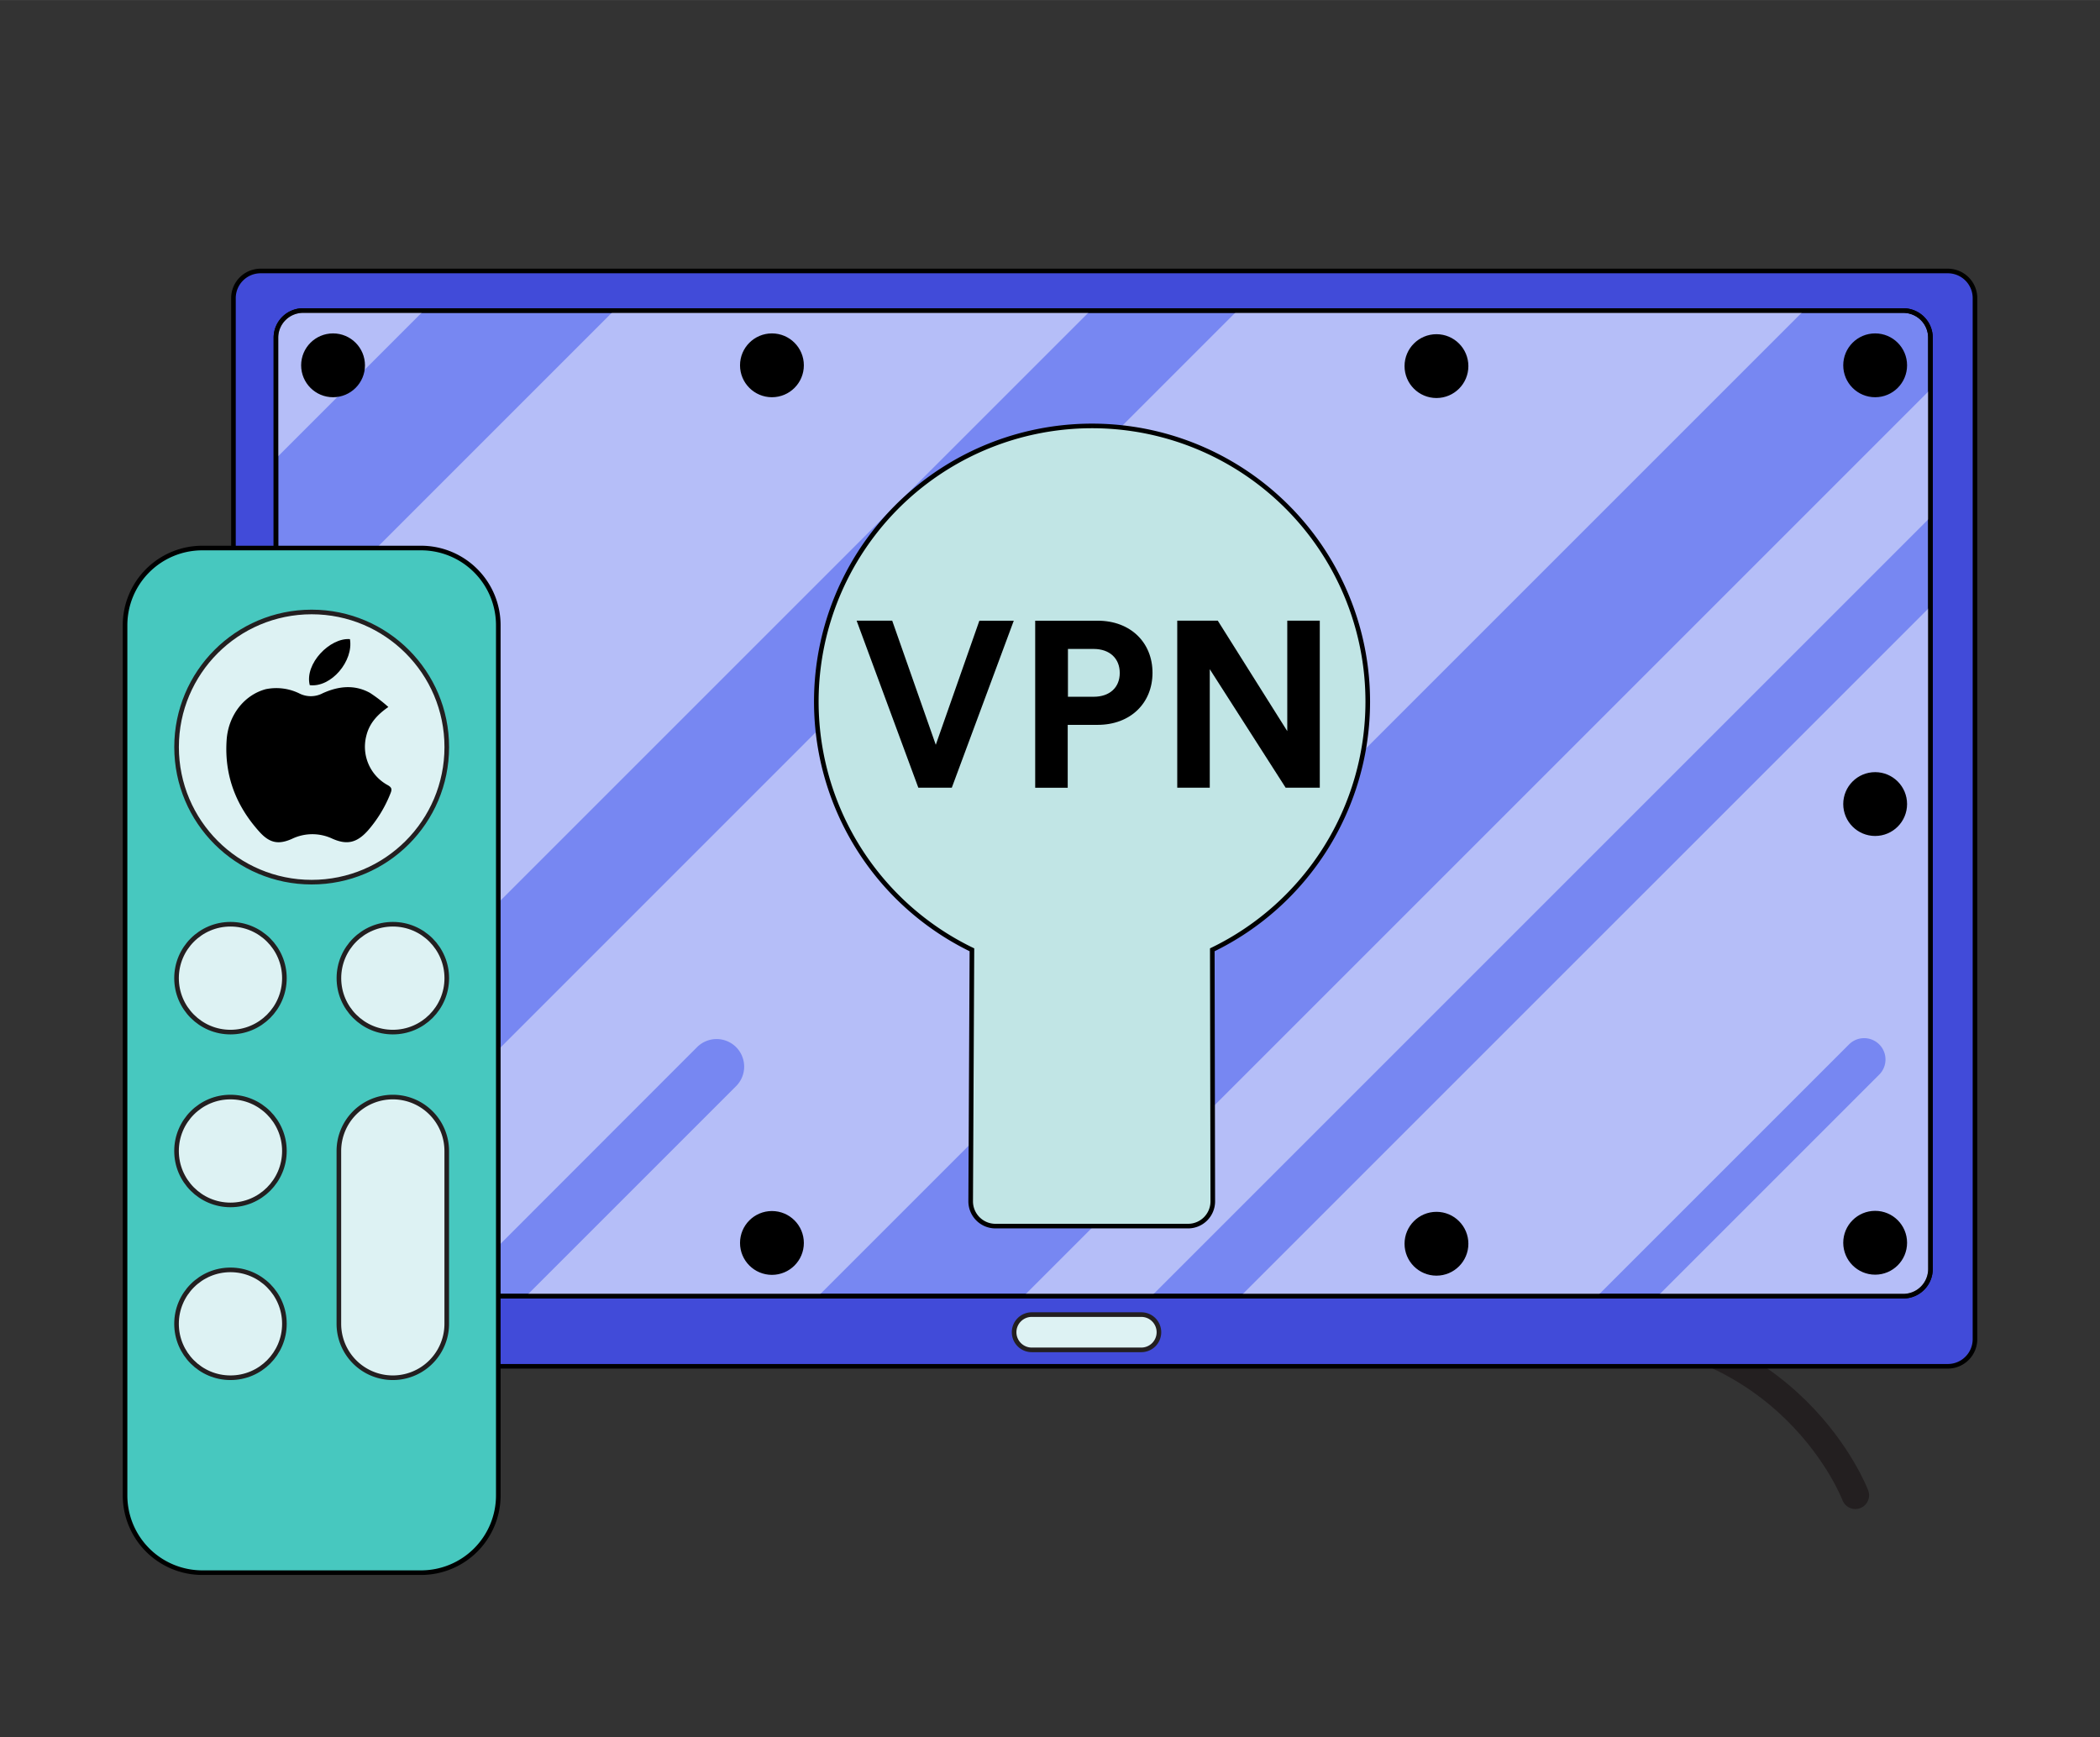 <?xml version="1.0" encoding="UTF-8"?> <svg xmlns="http://www.w3.org/2000/svg" xmlns:xlink="http://www.w3.org/1999/xlink" id="Layer_1" data-name="Layer 1" width="196.14mm" height="162.28mm" viewBox="0 0 556 460"><rect x="0" y="0" width="556" height="460" fill="#333333" stroke="none"/><defs><style> .cls-1, .cls-12, .cls-2 { fill: none; } .cls-10, .cls-2 { stroke: #231f20; } .cls-2, .cls-9 { stroke-linecap: round; } .cls-10, .cls-11, .cls-12, .cls-13, .cls-2, .cls-3, .cls-4, .cls-9 { stroke-miterlimit: 10; } .cls-2 { stroke-width: 7.29px; } .cls-3 { fill: #414bd9; } .cls-11, .cls-12, .cls-13, .cls-3, .cls-4, .cls-9 { stroke: #000; } .cls-10, .cls-11, .cls-13, .cls-3, .cls-9 { stroke-width: 1.22px; } .cls-4 { fill: #7787f2; } .cls-12, .cls-4 { stroke-width: 1.22px; } .cls-5 { clip-path: url(#clip-path); } .cls-6, .cls-8 { fill: #fff; } .cls-6, .cls-7 { opacity: 0.46; } .cls-6 { isolation: isolate; } .cls-9 { fill: #c1e5e5; } .cls-10 { fill: #ddf2f3; } .cls-13 { fill: #47c8bf; } </style><clipPath id="clip-path"><path class="cls-1" d="M504,343.18H80.19a6.91,6.91,0,0,1-6.91-6.91v-247a6.91,6.91,0,0,1,6.91-6.91H504a6.91,6.91,0,0,1,6.91,6.91v247A6.91,6.91,0,0,1,504,343.18Z"></path></clipPath></defs><g id="Layer_5" data-name="Layer 5"><path class="cls-2" d="M491.22,395.91s-16.88-44.78-73.71-44.78"></path><path class="cls-3" d="M69,71.74H515.71a7.19,7.19,0,0,1,7.19,7.19V354.57a7.19,7.19,0,0,1-7.19,7.19H69a7.19,7.19,0,0,1-7.19-7.19V78.93A7.19,7.19,0,0,1,69,71.74Z"></path><path class="cls-4" d="M80.25,82.22H503.92a7.19,7.19,0,0,1,7.19,7.19V336a7.19,7.19,0,0,1-7.19,7.19H80.25A7.19,7.19,0,0,1,73.06,336V89.42A7.18,7.18,0,0,1,80.25,82.22Z"></path><g class="cls-5"><g><rect class="cls-6" x="109.57" y="200.38" width="618.43" height="23.92" transform="translate(-27.49 358.32) rotate(-45)"></rect><path class="cls-6" d="M955.63-140l-39.19-39.19a5.66,5.66,0,0,0-8,0L703,26.25a5.66,5.66,0,0,1-8,0L674.18,5.5a5.66,5.66,0,0,0-8,0L236.88,434.78a5.66,5.66,0,0,0,0,8L276.07,482a5.66,5.66,0,0,0,8,0L489.55,276.53a5.66,5.66,0,0,1,8,0h0a5.66,5.66,0,0,1,0,8L309,473.09a5.66,5.66,0,0,0,0,8l39.19,39.19a5.66,5.66,0,0,0,8,0L785.53,91a5.66,5.66,0,0,0,0-8L767.09,64.56a5.66,5.66,0,0,1,0-8L955.63-132A5.68,5.68,0,0,0,955.63-140Z"></path><path class="cls-6" d="M547.7-65.24l-142,142a7.31,7.31,0,0,1-10.33,0h0a7.31,7.31,0,0,1,0-10.33L516.65-54.84l-26-26L53.39,356.5l26,26L184.56,277.25a7.31,7.31,0,0,1,10.33,0h0a7.31,7.31,0,0,1,0,10.33L110.4,372.07l38.67,38.67,437.3-437.3Z"></path><g class="cls-7"><g><path class="cls-8" d="M318.5-124.07l-20.79-20.79L117.89,35a4.12,4.12,0,0,1-5.81,0h0a4.12,4.12,0,0,1,0-5.81L295.4-154.18,274.61-175l-18.54,18.54L223.6-188.9-167.77,202.47l41.58,41.58L69.72,48.13a5.34,5.34,0,0,1,7.56,0h0a5.34,5.34,0,0,1,0,7.56L-105.17,238.14l20.79,20.79,1.57-1.57,9.94,9.94Z"></path><rect class="cls-8" x="-81.96" y="68.5" width="553.47" height="89.2" transform="translate(-22.93 170.85) rotate(-45)"></rect></g></g></g></g><path class="cls-9" d="M362.13,185.75a73,73,0,1,0-104.8,65.73L257,318.05a6.56,6.56,0,0,0,6.55,6.59h51a6.55,6.55,0,0,0,6.55-6.56l-.13-66.6A73,73,0,0,0,362.13,185.75Z"></path><g><path d="M259.3,164.34h9.11L252,208.56h-8.86L226.8,164.33h9.42l11.54,32.87Z"></path><path d="M282.69,191.91v16.66h-8.61V164.34h16.53c8.73,0,14.53,5.8,14.53,13.79s-5.8,13.79-14.53,13.79h-7.92Zm6.86-7.43c4.3,0,6.92-2.5,6.92-6.3s-2.62-6.36-6.92-6.36h-6.8v12.66Z"></path><path d="M340.39,208.56,320.3,177.18v31.38h-8.61V164.33h10.73l18.4,29.25V164.33h8.61v44.23Z"></path></g><path class="cls-10" d="M302.17,357.41h-29a4.67,4.67,0,0,1-4.67-4.67h0a4.67,4.67,0,0,1,4.67-4.67h29a4.67,4.67,0,0,1,4.67,4.67h0A4.67,4.67,0,0,1,302.17,357.41Z"></path><circle class="cls-11" cx="496.47" cy="96.72" r="7.84"></circle><circle class="cls-11" cx="88.18" cy="96.72" r="7.84"></circle><circle class="cls-11" cx="496.47" cy="212.89" r="7.84"></circle><circle class="cls-11" cx="380.32" cy="96.93" r="7.84"></circle><circle class="cls-11" cx="204.38" cy="96.72" r="7.84"></circle><circle class="cls-11" cx="380.32" cy="329.31" r="7.84"></circle><circle class="cls-11" cx="204.38" cy="329.1" r="7.84"></circle><circle class="cls-11" cx="496.47" cy="329.05" r="7.84"></circle><path class="cls-12" d="M80.25,82.22H503.92a7.19,7.19,0,0,1,7.19,7.19V336a7.19,7.19,0,0,1-7.19,7.19H80.25A7.19,7.19,0,0,1,73.06,336V89.42A7.18,7.18,0,0,1,80.25,82.22Z"></path><path class="cls-13" d="M111.48,416.4H53.56A20.45,20.45,0,0,1,33.11,396V165.55A20.45,20.45,0,0,1,53.56,145.1h57.92a20.45,20.45,0,0,1,20.45,20.45V395.94A20.44,20.44,0,0,1,111.48,416.4Z"></path><circle class="cls-10" cx="82.52" cy="197.8" r="35.77"></circle><g><circle class="cls-10" cx="61.02" cy="258.99" r="14.28"></circle><circle class="cls-10" cx="104.01" cy="258.99" r="14.28"></circle></g><circle class="cls-10" cx="61.02" cy="304.75" r="14.28"></circle><circle class="cls-10" cx="61.02" cy="350.51" r="14.28"></circle><path class="cls-10" d="M104,290.47a14.28,14.28,0,0,0-14.28,14.28v45.76a14.28,14.28,0,0,0,28.56,0V304.75A14.28,14.28,0,0,0,104,290.47Z"></path><g><path d="M102.82,187.19c-3.1,2.15-5.08,4.48-5.84,7.66a11.57,11.57,0,0,0,5.71,13.05c1.06.61,1.12,1.1.71,2.12a33.84,33.84,0,0,1-6,9.89c-2.87,3.2-5.48,3.9-9.42,2.14a12.43,12.43,0,0,0-10.69.06c-3.61,1.6-5.94,1.07-8.59-1.86C62.47,213.36,59.38,205.3,60,196c.41-6.57,4.63-12,10.38-13.53a13.88,13.88,0,0,1,8.77,1.08,6.73,6.73,0,0,0,6.29,0c4.14-1.88,8.38-2.37,12.51-.1A39.72,39.72,0,0,1,102.82,187.19Z"></path><path d="M92.65,169.22c1,5.74-4.92,12.87-10.64,12.19C80.58,175.71,87.39,168.79,92.65,169.22Z"></path></g></g></svg> 